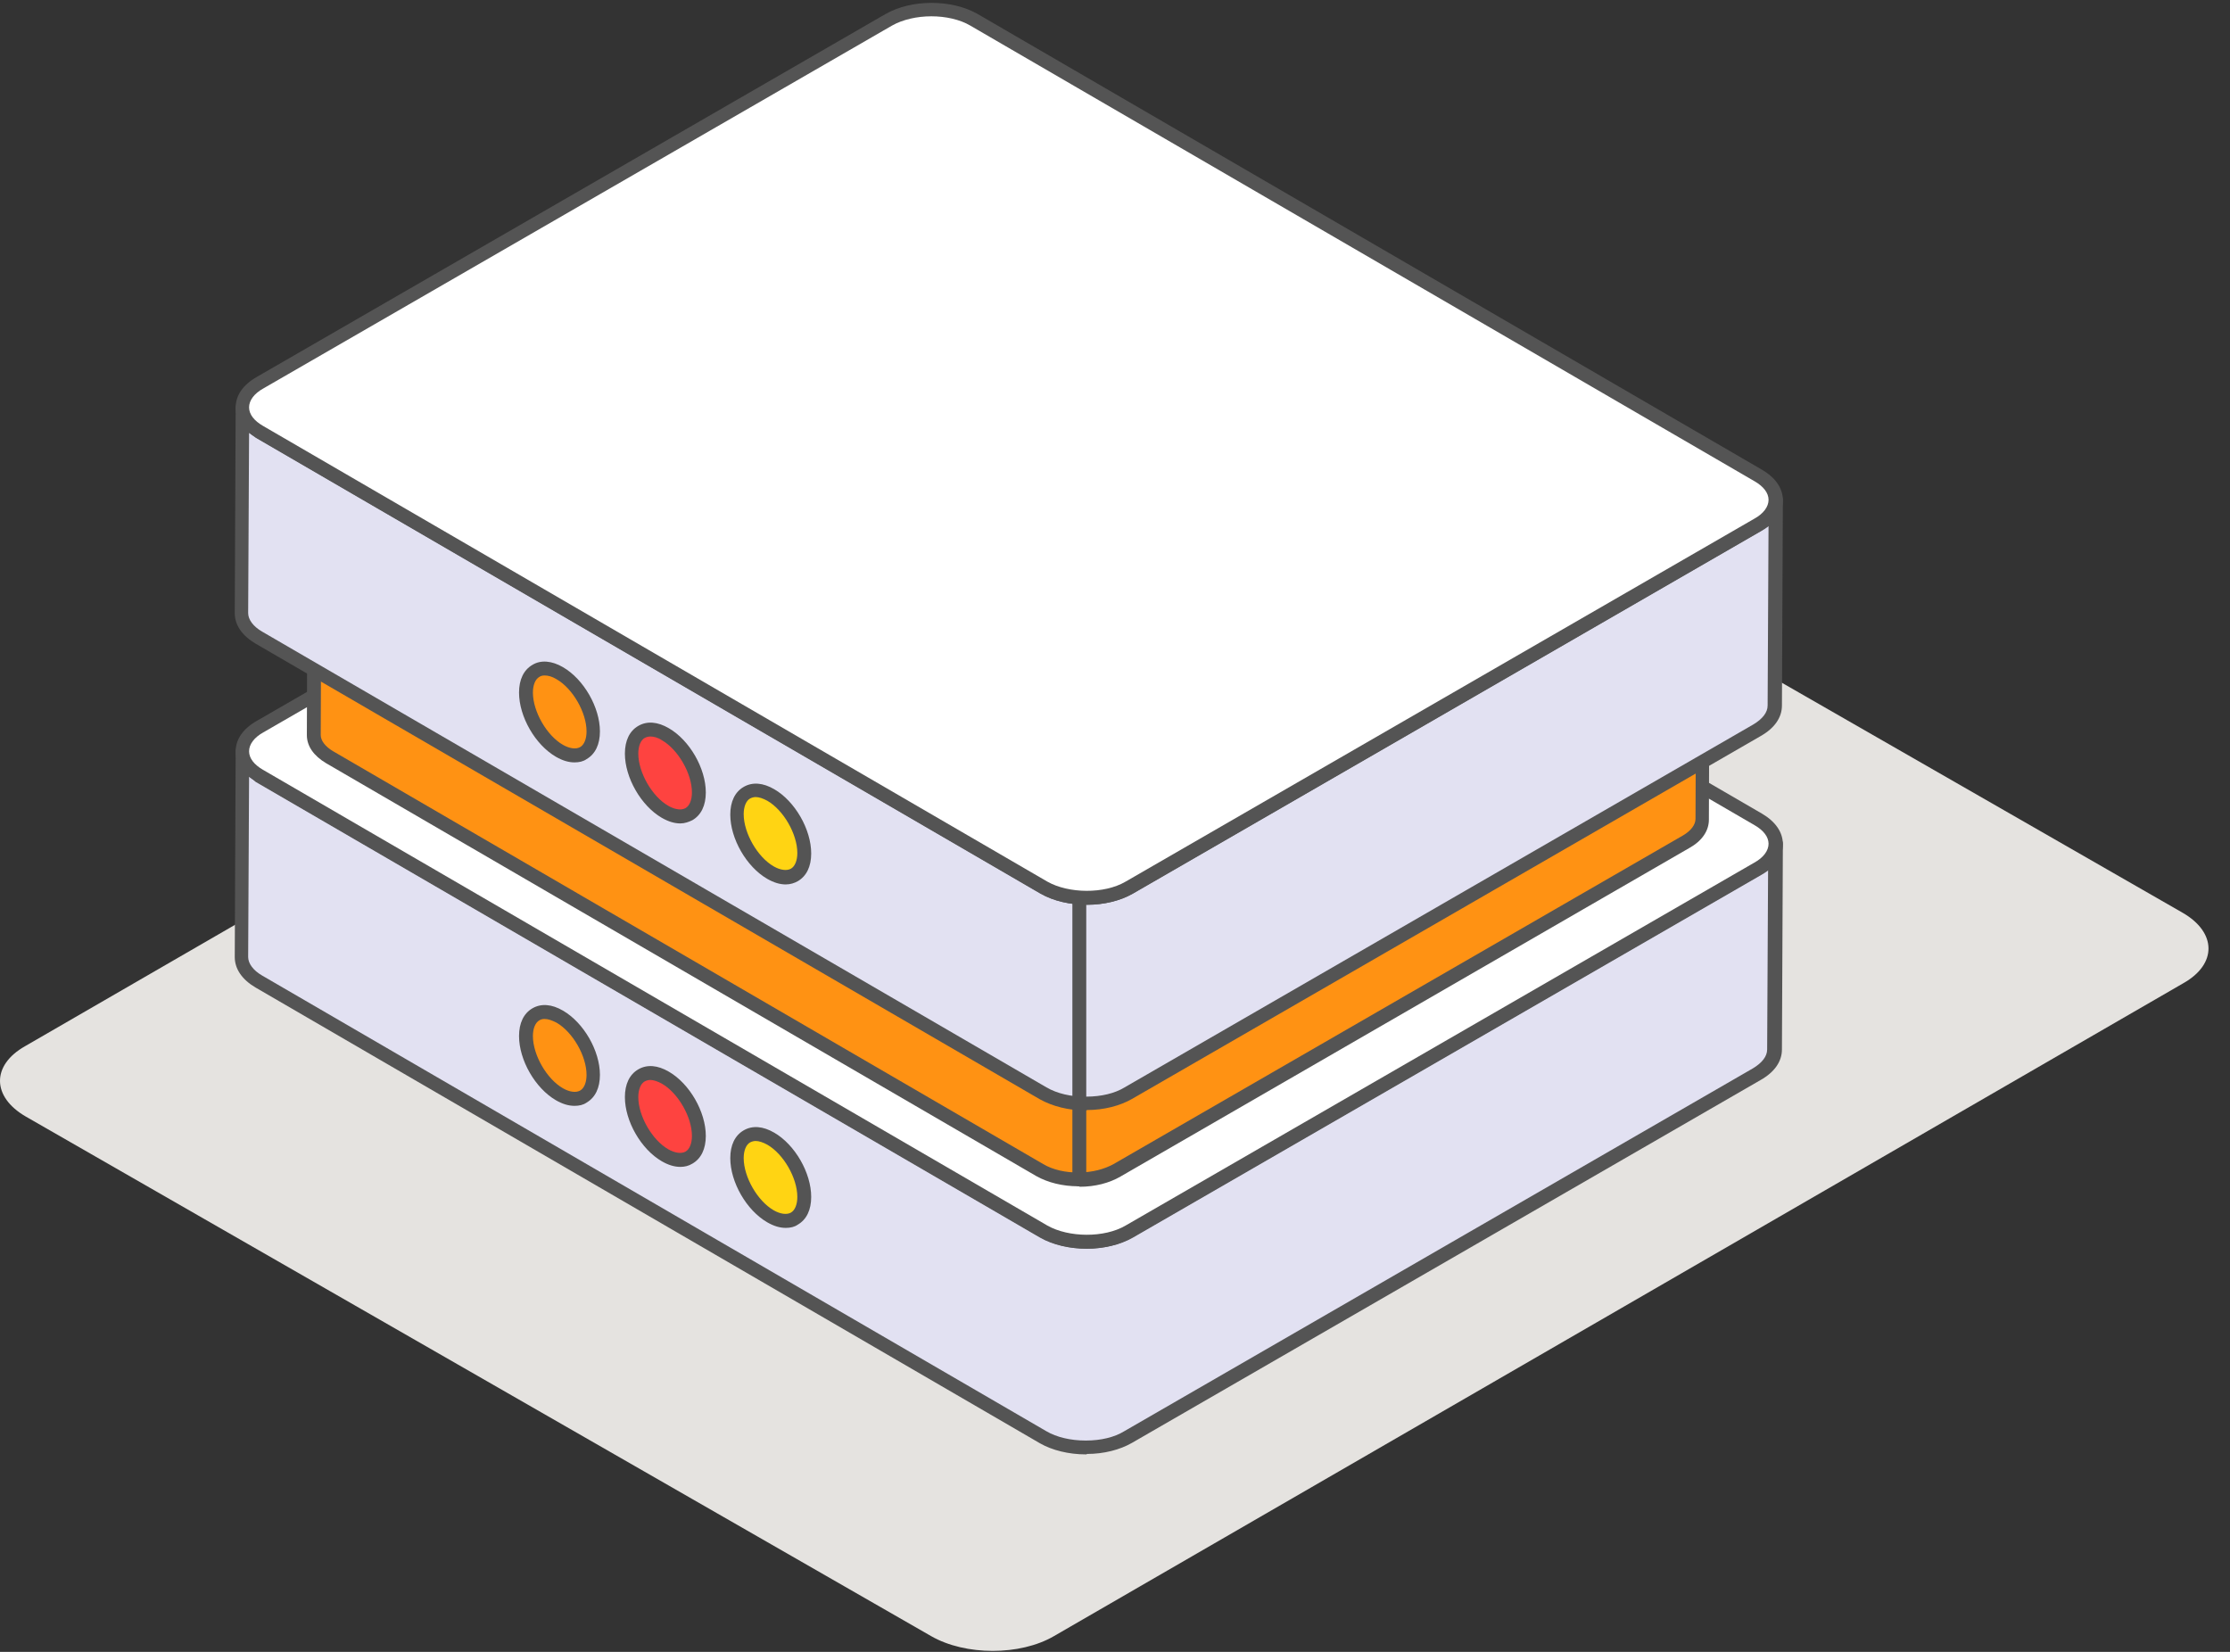 <?xml version="1.0" encoding="UTF-8"?> <svg xmlns="http://www.w3.org/2000/svg" viewBox="0 0 81 60" fill="none"><rect x="0" y="0" width="81" height="60" fill="#333333" stroke="none"/><path d="M79.289 33.159C80.516 33.872 80.535 35.017 79.308 35.711L38.279 59.43C37.052 60.143 35.07 60.143 33.825 59.43L0.93 40.552C-0.297 39.839 -0.316 38.694 0.911 38L41.94 14.281C43.167 13.568 45.148 13.568 46.394 14.281L79.289 33.159Z" fill="#E5E3E0"></path><path d="M8.812 27.288C8.812 27.608 9.03 27.927 9.45 28.178L37.944 44.734C38.381 44.986 38.952 45.103 39.522 45.103C40.06 45.103 40.614 44.969 41.034 44.734L63.869 31.553C64.305 31.302 64.507 30.983 64.507 30.647L64.473 38.118C64.473 38.438 64.255 38.773 63.835 39.025L40.983 52.206C40.563 52.441 40.026 52.575 39.472 52.575C38.901 52.575 38.33 52.458 37.894 52.206L9.4 35.65C8.98 35.398 8.762 35.079 8.762 34.76L8.812 27.288Z" fill="#E2E1F2"></path><path d="M39.438 52.827C38.817 52.827 38.213 52.676 37.776 52.425L9.282 35.869C8.796 35.583 8.527 35.197 8.527 34.761L8.56 27.289C8.56 27.154 8.678 27.037 8.812 27.037C8.947 27.037 9.064 27.154 9.064 27.289C9.064 27.524 9.249 27.776 9.568 27.96L38.062 44.516C38.431 44.734 38.985 44.869 39.523 44.852C40.043 44.852 40.547 44.734 40.899 44.516L63.735 31.335C64.07 31.151 64.255 30.899 64.255 30.664V30.647C64.255 30.513 64.373 30.395 64.507 30.395C64.641 30.395 64.759 30.513 64.759 30.647V30.664L64.725 38.119C64.725 38.555 64.457 38.941 63.953 39.227L41.118 52.408C40.681 52.66 40.093 52.811 39.489 52.811C39.472 52.827 39.455 52.827 39.438 52.827ZM9.047 28.212L9.014 34.761C9.014 34.996 9.199 35.248 9.518 35.432L38.011 51.988C38.381 52.206 38.901 52.324 39.422 52.324C39.439 52.324 39.439 52.324 39.455 52.324C39.976 52.324 40.48 52.206 40.832 51.988L63.668 38.807C64.003 38.606 64.188 38.371 64.188 38.119L64.222 31.587C64.138 31.654 64.054 31.705 63.953 31.772L41.118 44.953C40.681 45.205 40.093 45.356 39.489 45.356C38.851 45.356 38.246 45.221 37.776 44.953L9.282 28.397C9.215 28.33 9.131 28.279 9.047 28.212Z" fill="#545454"></path><path d="M9.45 26.382C8.594 26.869 8.594 27.675 9.434 28.162L37.927 44.718C38.784 45.205 40.161 45.205 41.017 44.718L63.852 31.537C64.709 31.05 64.709 30.244 63.869 29.757L35.375 13.201C34.519 12.714 33.142 12.714 32.286 13.201L9.45 26.382Z" fill="white"></path><path d="M39.472 45.356C38.868 45.356 38.28 45.221 37.81 44.953L9.316 28.397C8.829 28.111 8.561 27.725 8.561 27.289C8.561 26.852 8.829 26.466 9.333 26.181L32.168 13C33.108 12.463 34.569 12.463 35.51 13L64.003 29.555C64.49 29.841 64.759 30.227 64.759 30.664C64.759 31.1 64.49 31.486 63.987 31.772L41.151 44.953C40.681 45.221 40.077 45.356 39.472 45.356ZM33.831 13.084C33.31 13.084 32.789 13.201 32.403 13.42L9.568 26.6C9.232 26.785 9.047 27.037 9.047 27.289C9.047 27.541 9.232 27.776 9.551 27.96L38.045 44.516C38.817 44.953 40.11 44.969 40.883 44.516L63.718 31.335C64.054 31.151 64.239 30.899 64.239 30.647C64.239 30.395 64.054 30.16 63.735 29.975L35.241 13.42C34.871 13.185 34.351 13.084 33.831 13.084Z" fill="#545454"></path><path d="M21.556 39.059C21.556 39.832 21.002 40.151 20.33 39.764C19.659 39.378 19.105 38.421 19.105 37.649C19.105 36.877 19.659 36.557 20.33 36.944C21.002 37.33 21.556 38.27 21.556 39.059Z" fill="#FF9213"></path><path d="M20.868 40.167C20.65 40.167 20.431 40.1 20.196 39.966C19.441 39.529 18.853 38.505 18.853 37.632C18.853 37.162 19.021 36.809 19.34 36.624C19.659 36.44 20.045 36.473 20.448 36.708C21.204 37.145 21.791 38.169 21.791 39.042C21.791 39.512 21.623 39.865 21.305 40.05C21.187 40.134 21.036 40.167 20.868 40.167ZM19.776 37.011C19.709 37.011 19.642 37.027 19.592 37.061C19.441 37.145 19.357 37.363 19.357 37.632C19.357 38.32 19.86 39.193 20.448 39.529C20.683 39.664 20.918 39.697 21.069 39.613C21.221 39.529 21.305 39.311 21.305 39.042C21.305 38.354 20.801 37.481 20.213 37.145C20.045 37.061 19.911 37.011 19.776 37.011Z" fill="#545454"></path><path d="M25.385 41.259C25.385 42.031 24.831 42.35 24.159 41.964C23.487 41.578 22.933 40.621 22.933 39.849C22.933 39.076 23.487 38.757 24.159 39.143C24.847 39.529 25.385 40.487 25.385 41.259Z" fill="#FE4340"></path><path d="M24.713 42.384C24.495 42.384 24.276 42.317 24.041 42.182C23.286 41.746 22.698 40.722 22.698 39.849C22.698 39.378 22.866 39.026 23.185 38.841C23.504 38.656 23.89 38.69 24.293 38.925C25.049 39.361 25.637 40.386 25.637 41.259C25.637 41.729 25.469 42.082 25.15 42.266C25.015 42.35 24.864 42.384 24.713 42.384ZM23.622 39.227C23.555 39.227 23.487 39.244 23.42 39.278C23.269 39.361 23.185 39.58 23.185 39.849C23.185 40.537 23.689 41.41 24.276 41.746C24.512 41.88 24.747 41.914 24.898 41.83C25.049 41.746 25.133 41.528 25.133 41.259C25.133 40.571 24.629 39.697 24.041 39.361C23.89 39.278 23.739 39.227 23.622 39.227Z" fill="#545454"></path><path d="M29.213 43.475C29.213 44.248 28.659 44.566 27.987 44.18C27.316 43.794 26.761 42.837 26.761 42.065C26.761 41.292 27.316 40.973 27.987 41.359C28.676 41.746 29.213 42.703 29.213 43.475Z" fill="#FFD413"></path><path d="M28.541 44.6C28.323 44.6 28.105 44.533 27.87 44.398C27.114 43.962 26.526 42.938 26.526 42.065C26.526 41.594 26.694 41.242 27.013 41.057C27.332 40.872 27.718 40.906 28.122 41.141C28.877 41.578 29.465 42.602 29.465 43.475C29.465 43.945 29.297 44.298 28.978 44.482C28.86 44.566 28.709 44.6 28.541 44.6ZM27.45 41.443C27.383 41.443 27.316 41.46 27.248 41.494C27.097 41.578 27.013 41.796 27.013 42.065C27.013 42.753 27.517 43.626 28.105 43.962C28.34 44.096 28.575 44.13 28.726 44.046C28.877 43.962 28.961 43.744 28.961 43.475C28.961 42.786 28.457 41.913 27.87 41.578C27.718 41.494 27.567 41.443 27.45 41.443Z" fill="#545454"></path><path d="M11.448 16.744C11.448 17.029 11.633 17.332 12.019 17.55L37.81 32.544C38.196 32.779 38.717 32.88 39.237 32.88C39.724 32.88 40.228 32.762 40.597 32.544L61.267 20.606C61.653 20.388 61.854 20.085 61.854 19.783L61.821 29.74C61.821 30.042 61.619 30.328 61.233 30.563L40.564 42.501C40.177 42.719 39.691 42.837 39.204 42.837C38.683 42.837 38.163 42.736 37.776 42.501L11.986 27.507C11.6 27.289 11.415 26.986 11.415 26.701L11.448 16.744Z" fill="#FF9213"></path><path d="M39.17 43.089C38.599 43.089 38.062 42.955 37.642 42.719L11.851 27.725C11.398 27.457 11.146 27.104 11.146 26.701L11.18 16.744C11.18 16.61 11.297 16.492 11.432 16.492C11.566 16.492 11.684 16.61 11.684 16.744C11.684 16.962 11.852 17.164 12.137 17.332L37.928 32.326C38.263 32.528 38.733 32.628 39.237 32.628C39.707 32.628 40.144 32.511 40.48 32.326L61.149 20.388C61.434 20.22 61.602 20.002 61.602 19.8C61.602 19.666 61.72 19.548 61.854 19.548C61.989 19.548 62.106 19.666 62.106 19.8C62.106 19.8 62.106 19.8 62.106 19.817L62.072 29.774C62.072 30.177 61.821 30.546 61.367 30.798L40.698 42.736C40.295 42.971 39.775 43.106 39.22 43.106C39.204 43.089 39.187 43.089 39.17 43.089ZM11.684 17.634L11.65 26.701C11.65 26.903 11.818 27.121 12.103 27.289L37.894 42.283C38.23 42.484 38.717 42.602 39.204 42.585C39.674 42.585 40.11 42.468 40.446 42.283L61.132 30.345C61.418 30.177 61.586 29.959 61.586 29.74L61.619 20.673C61.552 20.724 61.485 20.774 61.418 20.808L40.748 32.746C40.345 32.981 39.825 33.115 39.271 33.115C38.683 33.115 38.129 32.998 37.709 32.746L11.919 17.752C11.818 17.718 11.751 17.668 11.684 17.634Z" fill="#545454"></path><path d="M8.812 14.796C8.812 15.116 9.03 15.434 9.45 15.686L37.944 32.242C38.381 32.494 38.952 32.611 39.522 32.611C40.06 32.611 40.614 32.477 41.034 32.242L63.869 19.061C64.305 18.809 64.507 18.49 64.507 18.155L64.473 25.627C64.473 25.945 64.255 26.281 63.835 26.533L40.983 39.714C40.563 39.949 40.026 40.083 39.472 40.083C38.901 40.083 38.33 39.966 37.894 39.714L9.4 23.158C8.98 22.906 8.762 22.587 8.762 22.268L8.812 14.796Z" fill="#E2E1F2"></path><path d="M39.438 40.335C38.817 40.335 38.23 40.184 37.776 39.932L9.282 23.377C8.796 23.091 8.527 22.705 8.527 22.269L8.56 14.797C8.56 14.662 8.678 14.545 8.812 14.545C8.947 14.545 9.064 14.662 9.064 14.797C9.064 15.032 9.249 15.284 9.568 15.468L38.062 32.024C38.431 32.242 38.952 32.36 39.523 32.36C40.043 32.36 40.547 32.242 40.899 32.024L63.735 18.843C64.07 18.659 64.255 18.407 64.255 18.172V18.155C64.255 18.02 64.373 17.903 64.507 17.903C64.641 17.903 64.759 18.02 64.759 18.155V18.172L64.725 25.627C64.725 26.063 64.457 26.449 63.953 26.735L41.118 39.916C40.681 40.167 40.093 40.319 39.489 40.319C39.472 40.335 39.455 40.335 39.438 40.335ZM9.047 15.72L9.014 22.269C9.014 22.504 9.199 22.756 9.518 22.94L38.011 39.496C38.381 39.714 38.918 39.848 39.472 39.832C39.993 39.832 40.496 39.714 40.849 39.496L63.684 26.315C64.02 26.114 64.205 25.879 64.205 25.627L64.238 19.095C64.154 19.162 64.07 19.213 63.97 19.28L41.134 32.461C40.698 32.712 40.11 32.864 39.506 32.864C38.868 32.864 38.263 32.729 37.793 32.461L9.299 15.905C9.215 15.838 9.131 15.787 9.047 15.72Z" fill="#545454"></path><path d="M9.45 13.89C8.594 14.377 8.594 15.183 9.434 15.67L37.927 32.225C38.784 32.712 40.161 32.712 41.017 32.225L63.852 19.045C64.709 18.558 64.709 17.752 63.869 17.265L35.375 0.709C34.519 0.222 33.142 0.222 32.286 0.709L9.45 13.89Z" fill="white"></path><path d="M39.472 32.863C38.868 32.863 38.28 32.729 37.81 32.46L9.316 15.905C8.829 15.619 8.561 15.233 8.561 14.797C8.561 14.36 8.829 13.974 9.333 13.688L32.168 0.508C33.108 -0.03 34.569 -0.03 35.51 0.508L64.003 17.063C64.49 17.349 64.759 17.735 64.759 18.172C64.759 18.608 64.49 18.994 63.987 19.28L41.151 32.46C40.681 32.729 40.077 32.863 39.472 32.863ZM33.831 0.592C33.31 0.592 32.789 0.709 32.403 0.928L9.568 14.108C9.232 14.293 9.047 14.545 9.047 14.797C9.047 15.049 9.232 15.284 9.551 15.468L38.045 32.024C38.817 32.46 40.11 32.477 40.883 32.024L63.718 18.843C64.054 18.659 64.239 18.407 64.239 18.155C64.239 17.903 64.054 17.668 63.735 17.483L35.241 0.928C34.871 0.709 34.351 0.592 33.831 0.592Z" fill="#545454"></path><path d="M39.204 43.089C39.069 43.089 38.952 42.971 38.952 42.837V32.628C38.952 32.494 39.069 32.376 39.204 32.376C39.338 32.376 39.456 32.494 39.456 32.628V42.837C39.456 42.971 39.355 43.089 39.204 43.089Z" fill="#545454"></path><path d="M21.556 26.567C21.556 27.34 21.002 27.659 20.33 27.272C19.659 26.886 19.105 25.929 19.105 25.157C19.105 24.384 19.659 24.065 20.33 24.451C21.002 24.838 21.556 25.778 21.556 26.567Z" fill="#FF9213"></path><path d="M20.868 27.692C20.65 27.692 20.431 27.625 20.196 27.49C19.441 27.054 18.853 26.03 18.853 25.157C18.853 24.686 19.021 24.334 19.34 24.149C19.642 23.964 20.045 23.998 20.448 24.233C21.204 24.67 21.791 25.694 21.791 26.567C21.791 27.037 21.623 27.39 21.305 27.574C21.187 27.658 21.036 27.692 20.868 27.692ZM19.776 24.535C19.709 24.535 19.642 24.552 19.592 24.586C19.441 24.67 19.357 24.888 19.357 25.157C19.357 25.845 19.86 26.718 20.448 27.054C20.683 27.188 20.918 27.222 21.069 27.138C21.221 27.054 21.305 26.836 21.305 26.567C21.305 25.878 20.801 25.005 20.213 24.67C20.045 24.569 19.911 24.535 19.776 24.535Z" fill="#545454"></path><path d="M25.385 28.784C25.385 29.556 24.831 29.875 24.159 29.489C23.487 29.103 22.933 28.145 22.933 27.373C22.933 26.601 23.487 26.282 24.159 26.668C24.847 27.054 25.385 27.994 25.385 28.784Z" fill="#FE4340"></path><path d="M24.713 29.909C24.495 29.909 24.276 29.841 24.041 29.707C23.286 29.27 22.698 28.246 22.698 27.373C22.698 26.903 22.866 26.55 23.185 26.366C23.504 26.181 23.89 26.215 24.293 26.45C25.049 26.886 25.637 27.91 25.637 28.784C25.637 29.254 25.469 29.606 25.15 29.791C25.015 29.858 24.864 29.909 24.713 29.909ZM23.622 26.752C23.555 26.752 23.487 26.769 23.42 26.802C23.269 26.886 23.185 27.104 23.185 27.373C23.185 28.061 23.689 28.935 24.276 29.27C24.512 29.405 24.747 29.438 24.898 29.354C25.049 29.27 25.133 29.052 25.133 28.784C25.133 28.095 24.629 27.222 24.041 26.886C23.89 26.785 23.739 26.752 23.622 26.752Z" fill="#545454"></path><path d="M29.213 31C29.213 31.772 28.659 32.091 27.987 31.705C27.316 31.319 26.761 30.362 26.761 29.589C26.761 28.817 27.316 28.498 27.987 28.884C28.676 29.27 29.213 30.21 29.213 31Z" fill="#FFD413"></path><path d="M28.541 32.125C28.323 32.125 28.105 32.057 27.87 31.923C27.114 31.486 26.526 30.462 26.526 29.589C26.526 29.119 26.694 28.766 27.013 28.582C27.332 28.397 27.718 28.431 28.122 28.666C28.877 29.102 29.465 30.127 29.465 31C29.465 31.47 29.297 31.822 28.978 32.007C28.86 32.074 28.709 32.125 28.541 32.125ZM27.45 28.951C27.383 28.951 27.316 28.968 27.248 29.002C27.097 29.085 27.013 29.304 27.013 29.572C27.013 30.261 27.517 31.134 28.105 31.47C28.34 31.604 28.575 31.638 28.726 31.554C28.877 31.47 28.961 31.252 28.961 30.983C28.961 30.294 28.457 29.421 27.87 29.085C27.718 29.002 27.567 28.951 27.45 28.951Z" fill="#545454"></path></svg> 